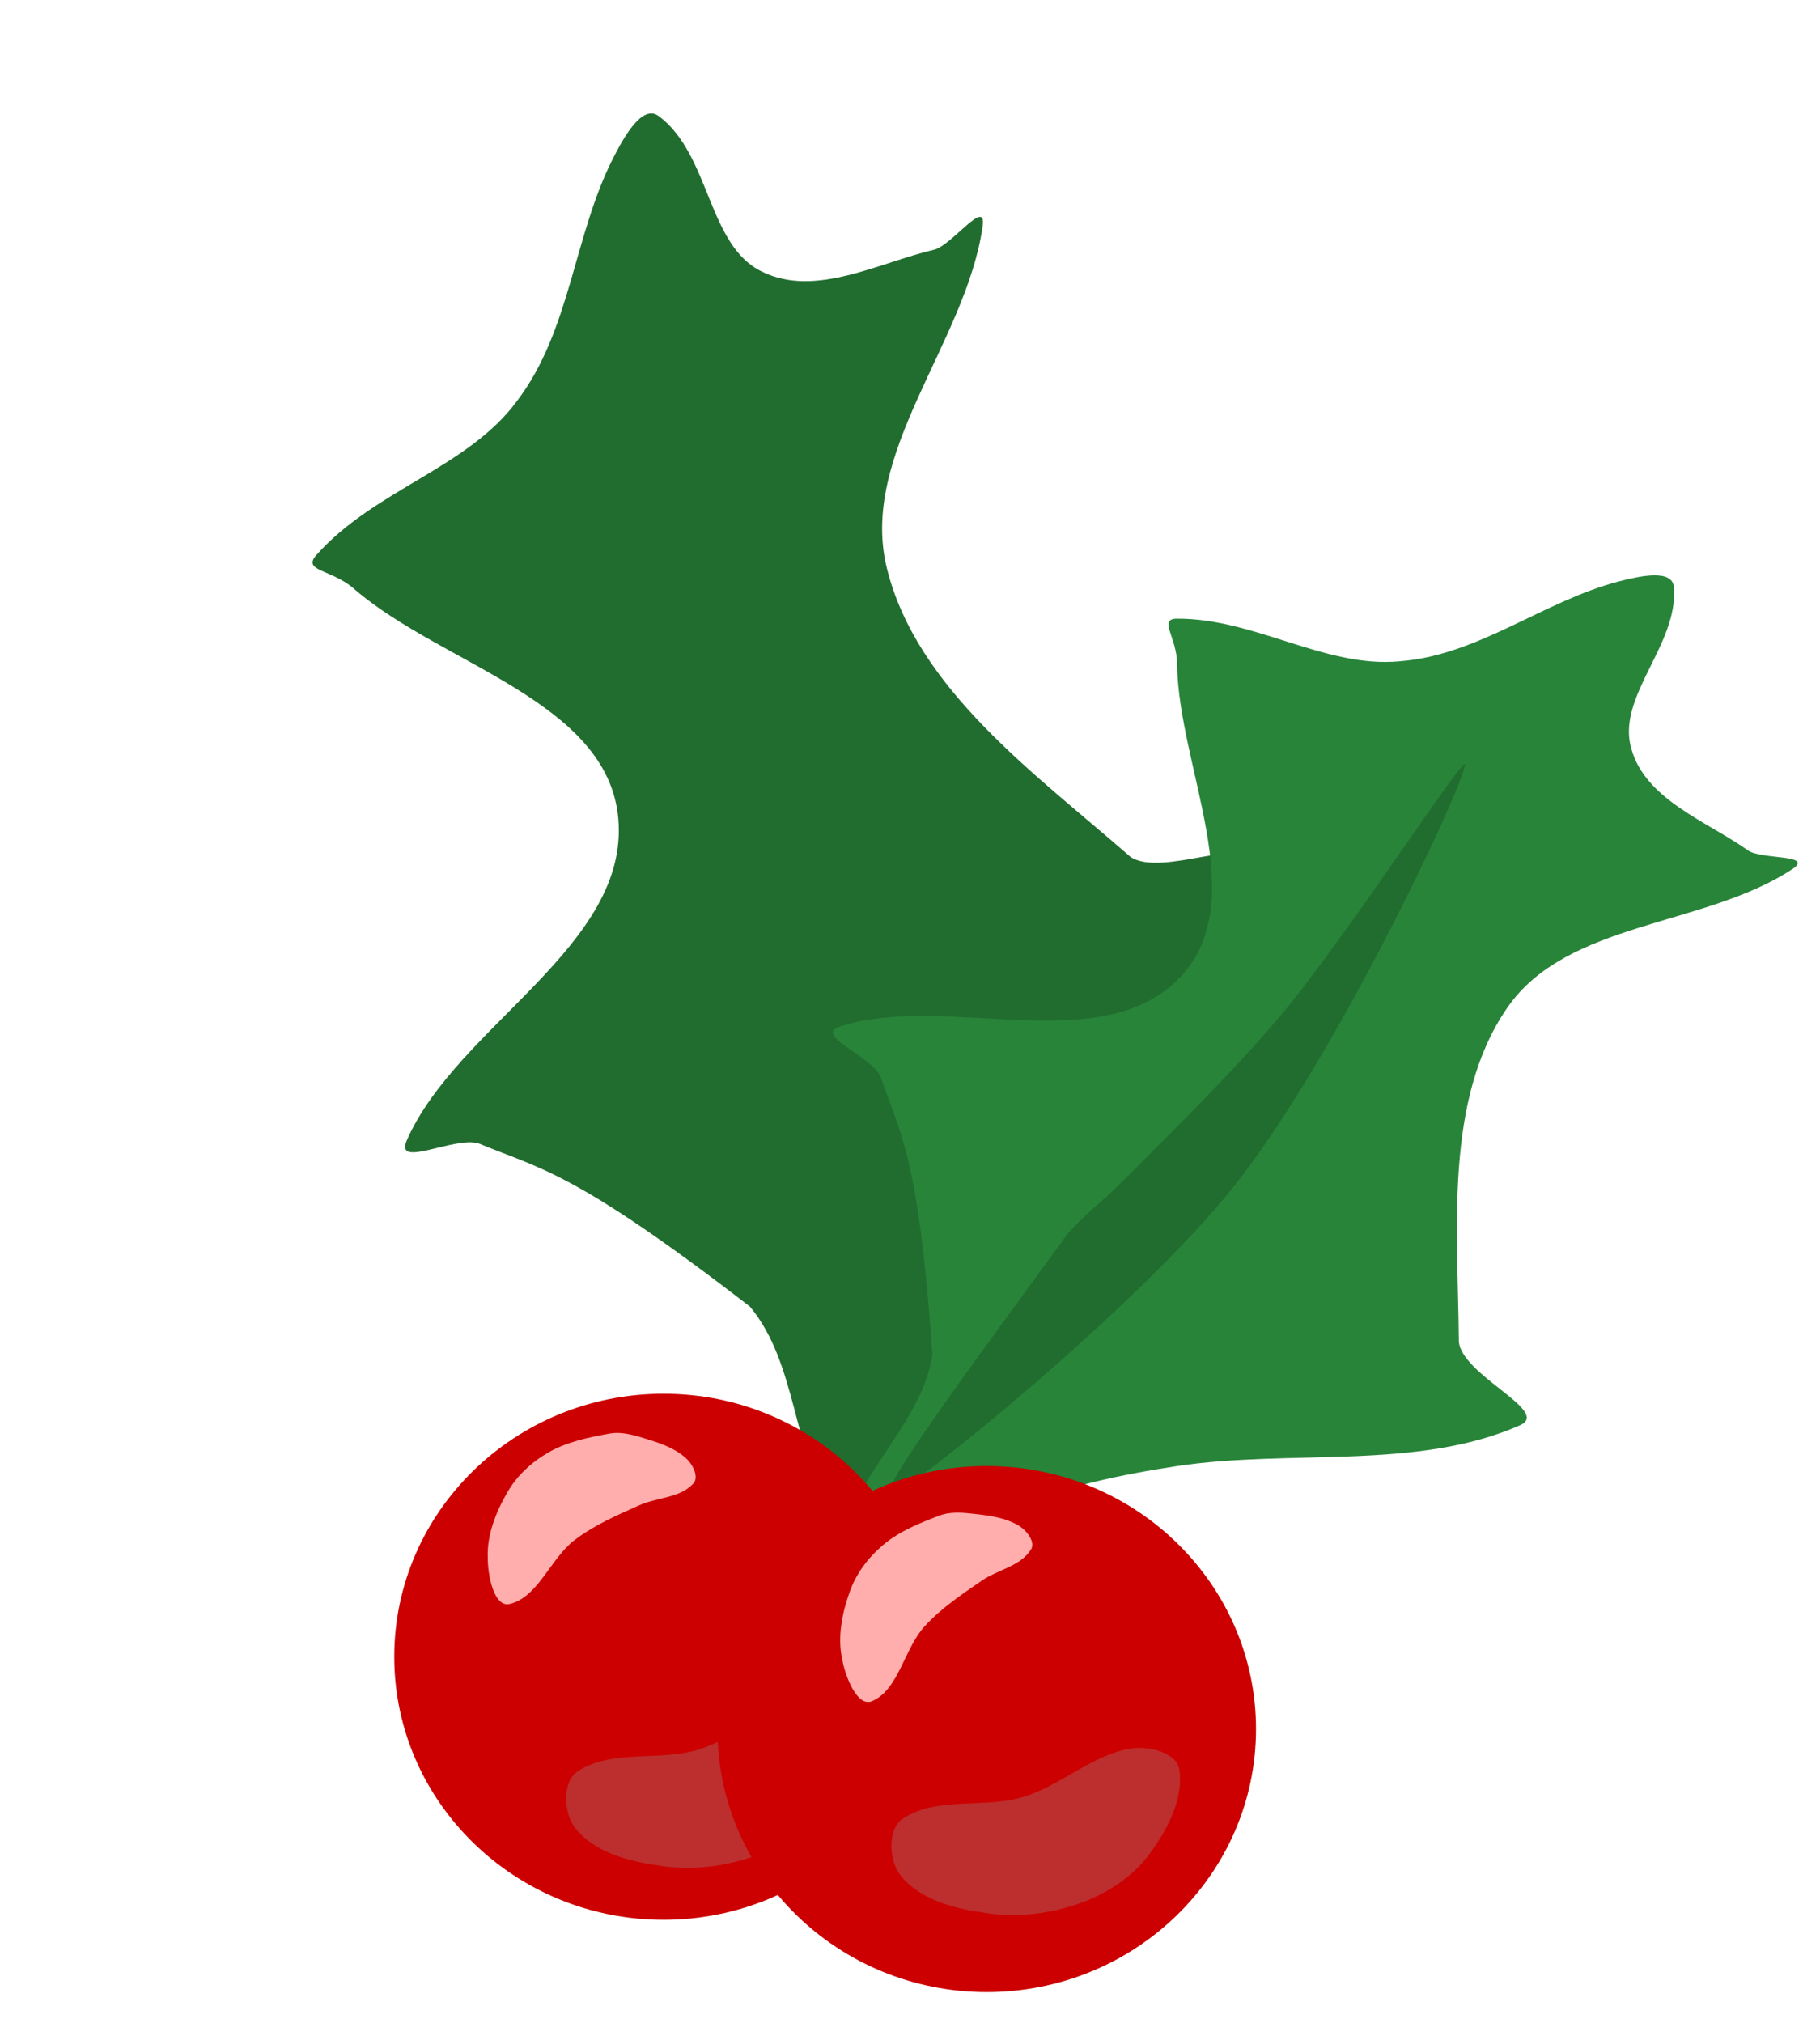 <svg version="1.1" width="54" height="60" xmlns="http://www.w3.org/2000/svg" xmlns:xlink="http://www.w3.org/1999/xlink">
  <!-- Exported by Scratch - http://scratch.mit.edu/ -->
  <g id="ID0.844333671964705">
    <path id="ID0.17891140887513757" fill="#216D2F" stroke="none" stroke-linecap="round" d="M 169.150 139.500 C 169.716 139.353 170.608 139.150 170.650 139.650 C 170.780 141.199 169.094 142.599 169.500 144 C 169.879 145.386 171.557 145.972 172.650 146.750 C 173.003 147.001 174.447 146.853 173.850 147.250 C 171.479 148.817 167.764 148.649 166.150 151 C 164.450 153.476 164.824 156.974 164.850 160 C 164.946 160.915 167.349 161.876 166.500 162.250 C 163.728 163.474 160.317 162.889 157.250 163.350 C 155.756 163.576 154.177 163.906 152.750 164.500 C 151.345 165.087 150.333 166.855 148.750 167.150 C 148.119 167.175 148.085 165.741 148.250 165.150 C 148.729 163.429 150.381 162.115 150.650 160.350 C 150.282 154.991 149.771 154.360 149.250 152.850 C 149.013 152.297 147.430 151.733 148.150 151.500 C 151.030 150.568 155.236 152.412 157.350 150.150 C 159.280 148.084 157.295 144.522 157.250 141.750 C 157.258 141.010 156.724 140.502 157.250 140.500 C 159.353 140.493 161.248 141.838 163.250 141.650 C 165.363 141.493 167.127 140.030 169.150 139.500 Z " transform="matrix(0.817, -0.92, 0.92, 0.817, -248.35, 46.35)"/>
    <path id="ID0.17891140887513757" fill="#288439" stroke="none" stroke-linecap="round" d="M 169.150 139.500 C 169.716 139.353 170.608 139.150 170.650 139.650 C 170.780 141.199 169.094 142.599 169.500 144 C 169.879 145.386 171.557 145.972 172.650 146.750 C 173.003 147.001 174.447 146.853 173.850 147.250 C 171.479 148.817 167.764 148.649 166.150 151 C 164.450 153.476 164.824 156.974 164.850 160 C 164.946 160.915 167.349 161.876 166.500 162.250 C 163.728 163.474 160.317 162.889 157.250 163.350 C 155.756 163.576 154.177 163.906 152.750 164.500 C 151.345 165.087 150.333 166.855 148.750 167.150 C 148.119 167.175 148.085 165.741 148.250 165.150 C 148.729 163.429 150.381 162.115 150.650 160.350 C 150.282 154.991 149.771 154.360 149.250 152.850 C 149.013 152.297 147.430 151.733 148.150 151.500 C 151.030 150.568 155.236 152.412 157.350 150.150 C 159.280 148.084 157.295 144.522 157.250 141.750 C 157.258 141.010 156.724 140.502 157.250 140.500 C 159.353 140.493 161.248 141.838 163.250 141.650 C 165.363 141.493 167.127 140.030 169.150 139.500 Z " transform="matrix(1.1, 0, 0, 1.1, -138.05, -136.2)"/>
    <g id="ID0.7790164602920413">
      <path id="ID0.426002811640501" fill="#CC0000" stroke="none" d="M 144.250 165 C 150.113 165 155.425 167.325 159.272 171.081 C 163.119 174.838 165.500 180.025 165.500 185.750 C 165.500 191.475 163.119 196.662 159.272 200.419 C 155.425 204.175 150.113 206.500 144.250 206.500 C 138.387 206.500 133.075 204.175 129.228 200.419 C 125.381 196.662 123 191.475 123 185.750 C 123 180.025 125.381 174.838 129.228 171.081 C 133.075 167.325 138.387 165 144.250 165 Z " transform="matrix(0.376, 0, 0, 0.376, -34.55, -20.7)"/>
      <path id="ID0.5118507202714682" fill="#BD2E2E" stroke="none" stroke-linecap="round" d="M 173.050 196.800 C 176.029 195.885 178.447 193.513 181.450 193 C 182.865 192.741 185.147 193.291 185.350 194.650 C 185.705 197.051 184.298 199.590 182.850 201.500 C 181.446 203.319 179.318 204.600 177.200 205.300 C 174.819 206.087 172.174 206.371 169.700 205.900 C 167.398 205.578 164.826 204.843 163.350 203 C 162.412 201.830 162.290 199.313 163.550 198.500 C 166.276 196.740 169.978 197.743 173.050 196.800 Z " transform="matrix(0.376, 0, 0, 0.376, -44.35, -22.1)"/>
      <path id="ID0.8249152726493776" fill="#FFADAD" stroke="none" d="M 164.850 181.650 C 165.630 181.356 166.521 181.409 167.350 181.500 C 168.676 181.643 170.045 181.799 171.150 182.500 C 171.787 182.905 172.453 183.837 172 184.400 C 171.179 185.664 169.409 185.931 168.150 186.800 C 166.572 187.889 164.977 188.949 163.650 190.400 C 162.028 192.172 161.616 195.401 159.500 196.300 C 158.339 196.791 157.392 194.364 157.150 193 C 156.768 191.276 157.121 189.404 157.750 187.650 C 158.253 186.246 159.162 185.012 160.350 184 C 161.638 182.905 163.221 182.266 164.850 181.650 Z " transform="matrix(0.37, 0.068, -0.068, 0.37, -30.55, -35.9)"/>
    </g>
    <path id="ID0.35634810756891966" fill="#216D2F" stroke="none" stroke-linecap="round" d="M 155.700 155.750 C 157.093 154.347 158.660 152.831 160 151.250 C 161.849 149.069 165.274 143.723 165 144.500 C 164.856 145.258 161.480 152.441 158.750 155.850 C 156.163 159.081 150.020 164.049 149.500 164.150 C 148.980 164.251 152.586 159.451 154.250 157.150 C 154.673 156.623 155.227 156.226 155.700 155.750 Z " transform="matrix(1.1, 0, 0, 1.1, -138.05, -136.2)"/>
    <g id="ID0.4590558926574886">
      <path id="ID0.7988728419877589" fill="#CC0000" stroke="none" stroke-linecap="round" d="M 182.250 159 C 188.113 159 193.425 161.325 197.272 165.081 C 201.119 168.838 203.500 174.025 203.500 179.750 C 203.500 185.475 201.119 190.662 197.272 194.419 C 193.425 198.175 188.113 200.500 182.250 200.500 C 176.387 200.500 171.075 198.175 167.228 194.419 C 163.381 190.662 161 185.475 161 179.750 C 161 174.025 163.381 168.838 167.228 165.081 C 171.075 161.325 176.387 159 182.250 159 Z " transform="matrix(0.376, 0, 0, 0.376, -39.25, -16.3)"/>
      <path id="ID0.8249152726493776" fill="#FFADAD" stroke="none" d="M 164.850 181.650 C 165.630 181.356 166.521 181.409 167.350 181.500 C 168.676 181.643 170.045 181.799 171.150 182.500 C 171.787 182.905 172.453 183.837 172 184.400 C 171.179 185.664 169.409 185.931 168.150 186.800 C 166.572 187.889 164.977 188.949 163.650 190.400 C 162.028 192.172 161.616 195.401 159.500 196.300 C 158.339 196.791 157.392 194.364 157.150 193 C 156.768 191.276 157.121 189.404 157.750 187.650 C 158.253 186.246 159.162 185.012 160.350 184 C 161.638 182.905 163.221 182.266 164.850 181.650 Z " transform="matrix(0.376, 0, 0, 0.376, -34.1, -23.35)"/>
      <path id="ID0.5118507202714682" fill="#BD2E2E" stroke="none" stroke-linecap="round" d="M 173.050 196.800 C 176.029 195.885 178.447 193.513 181.450 193 C 182.865 192.741 185.147 193.291 185.350 194.650 C 185.705 197.051 184.298 199.590 182.850 201.500 C 181.446 203.319 179.318 204.600 177.200 205.300 C 174.819 206.087 172.174 206.371 169.700 205.900 C 167.398 205.578 164.826 204.843 163.350 203 C 162.412 201.830 162.290 199.313 163.550 198.500 C 166.276 196.740 169.978 197.743 173.050 196.800 Z " transform="matrix(0.376, 0, 0, 0.376, -34.7, -20.7)"/>
    </g>
  </g>
</svg>